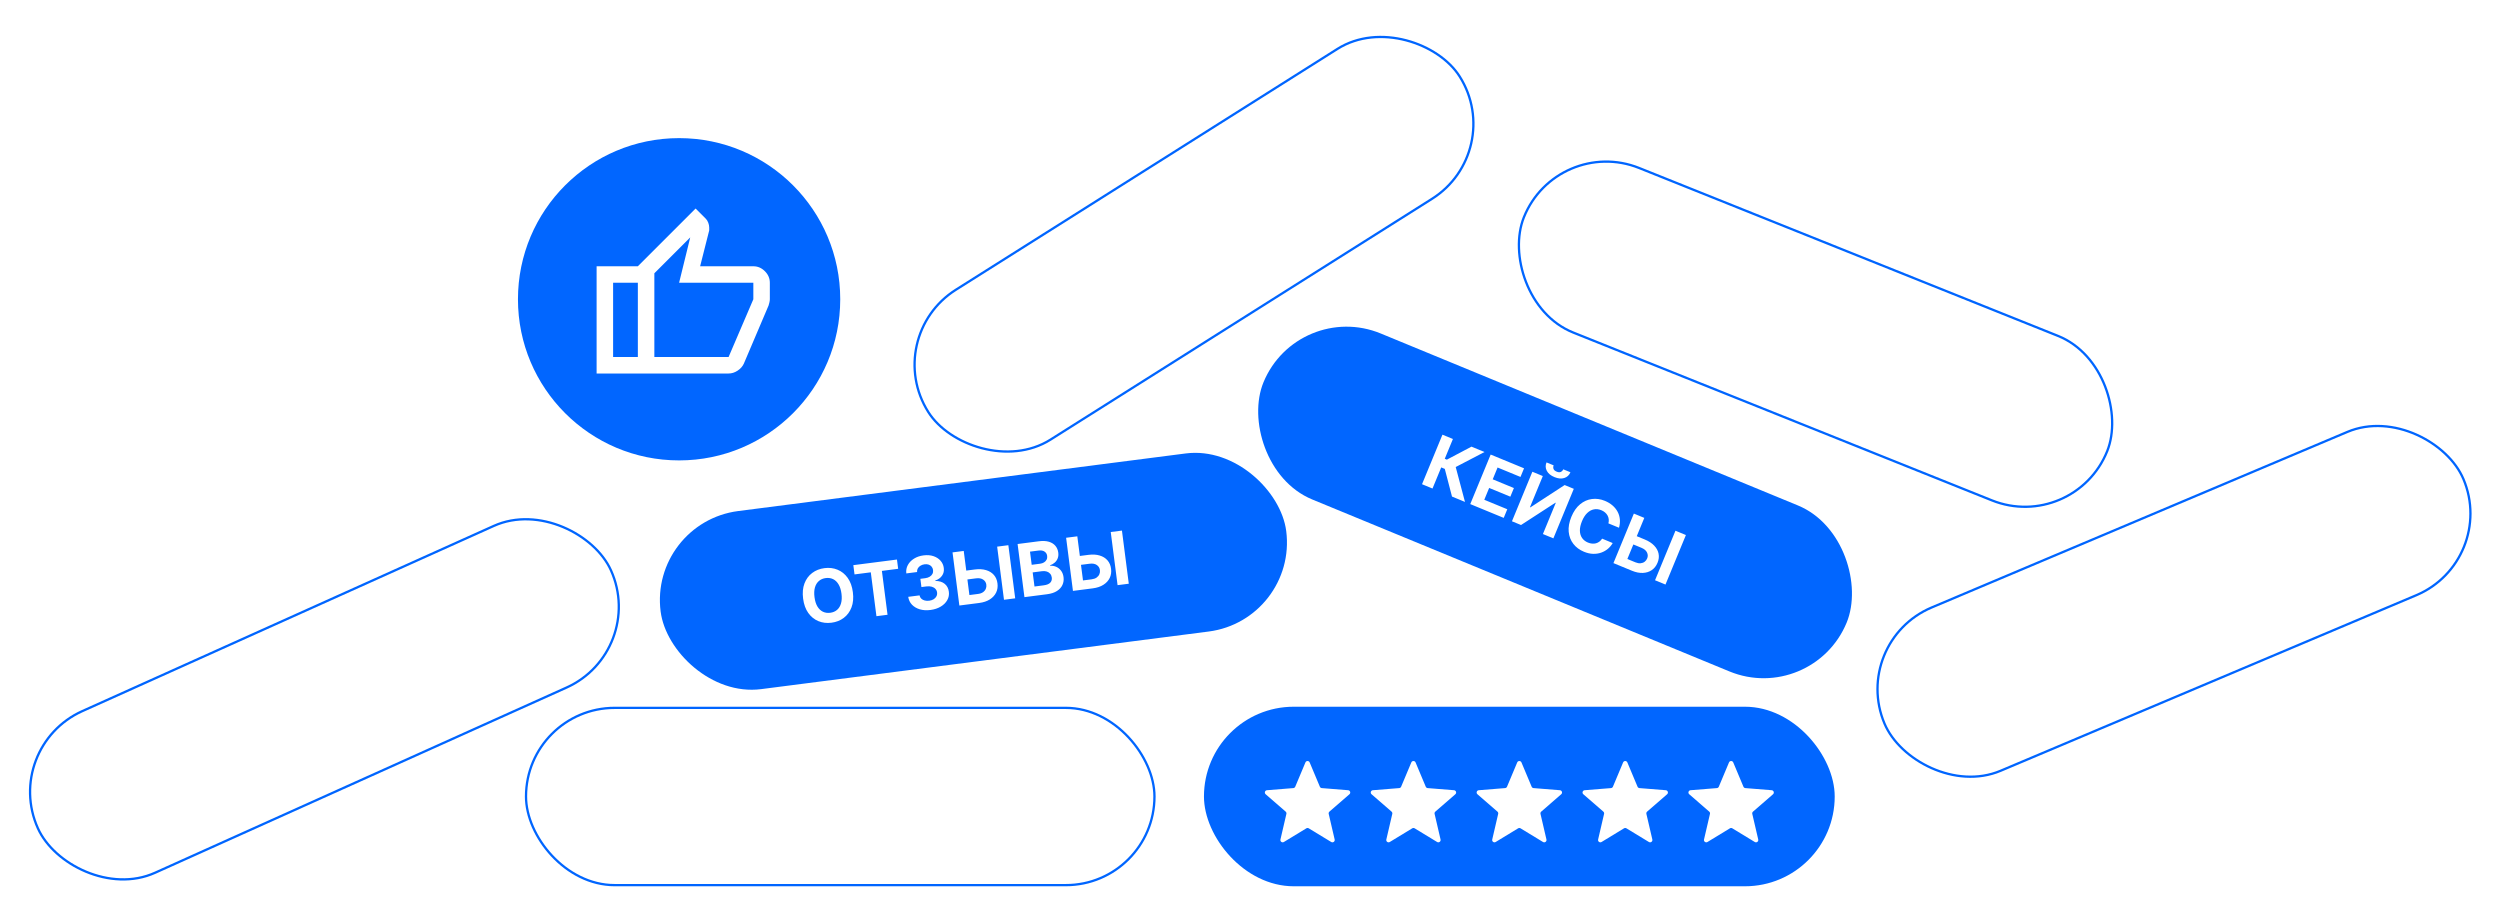 <?xml version="1.0" encoding="UTF-8"?> <svg xmlns="http://www.w3.org/2000/svg" width="1086" height="396" viewBox="0 0 1086 396" fill="none"><rect x="282" y="226.977" width="274" height="78" rx="39" transform="rotate(-7.334 282 226.977)" fill="#0166FF"></rect><g filter="url(#filter0_i_158_114)"><path d="M370.488 253.26C370.812 255.777 370.611 257.98 369.884 259.868C369.164 261.756 368.045 263.271 366.527 264.414C365.016 265.548 363.242 266.246 361.206 266.508C359.154 266.772 357.254 266.543 355.503 265.821C353.753 265.099 352.291 263.916 351.117 262.272C349.943 260.629 349.194 258.552 348.871 256.042C348.547 253.525 348.745 251.323 349.464 249.435C350.184 247.548 351.299 246.037 352.811 244.903C354.321 243.761 356.102 243.058 358.154 242.794C360.19 242.532 362.083 242.762 363.834 243.484C365.591 244.197 367.056 245.376 368.23 247.02C369.412 248.663 370.164 250.743 370.488 253.26ZM365.54 253.897C365.331 252.266 364.909 250.923 364.277 249.866C363.652 248.808 362.863 248.047 361.909 247.581C360.955 247.116 359.889 246.959 358.709 247.111C357.53 247.263 356.537 247.685 355.733 248.376C354.928 249.068 354.354 250.005 354.009 251.187C353.673 252.369 353.609 253.775 353.819 255.405C354.029 257.036 354.446 258.38 355.071 259.438C355.704 260.494 356.497 261.255 357.45 261.721C358.404 262.186 359.47 262.343 360.65 262.191C361.83 262.039 362.822 261.618 363.627 260.926C364.431 260.234 365.002 259.298 365.339 258.116C365.683 256.934 365.75 255.527 365.54 253.897ZM371.203 245.526L370.685 241.502L389.642 239.062L390.16 243.086L383.093 243.996L385.546 263.054L380.723 263.675L378.27 244.616L371.203 245.526ZM404.172 260.978C402.489 261.194 400.953 261.098 399.564 260.689C398.181 260.271 397.044 259.6 396.154 258.676C395.27 257.743 394.73 256.606 394.534 255.264L399.448 254.631C399.551 255.191 399.799 255.663 400.192 256.048C400.592 256.424 401.092 256.692 401.693 256.851C402.294 257.011 402.952 257.045 403.666 256.953C404.41 256.857 405.05 256.641 405.587 256.304C406.125 255.968 406.525 255.546 406.788 255.038C407.051 254.531 407.143 253.973 407.065 253.364C406.986 252.748 406.743 252.226 406.336 251.797C405.936 251.36 405.399 251.047 404.726 250.858C404.06 250.669 403.291 250.631 402.42 250.743L400.267 251.02L399.806 247.436L401.958 247.159C402.695 247.064 403.328 246.853 403.859 246.525C404.397 246.196 404.795 245.785 405.052 245.294C405.309 244.795 405.398 244.241 405.32 243.633C405.245 243.054 405.041 242.565 404.707 242.165C404.379 241.756 403.952 241.46 403.424 241.276C402.904 241.091 402.317 241.04 401.663 241.124C401.002 241.209 400.412 241.407 399.895 241.719C399.376 242.022 398.98 242.413 398.705 242.891C398.431 243.37 398.32 243.903 398.373 244.492L393.695 245.094C393.547 243.761 393.775 242.54 394.381 241.431C394.987 240.322 395.877 239.402 397.051 238.67C398.231 237.93 399.61 237.459 401.188 237.256C402.781 237.051 404.212 237.16 405.481 237.585C406.75 238.01 407.779 238.672 408.567 239.571C409.361 240.462 409.833 241.516 409.982 242.735C410.156 244.026 409.893 245.156 409.192 246.125C408.5 247.092 407.522 247.775 406.26 248.175L406.283 248.355C408.009 248.354 409.377 248.778 410.388 249.626C411.405 250.465 412.002 251.602 412.179 253.038C412.356 254.352 412.127 255.57 411.492 256.69C410.864 257.81 409.92 258.749 408.658 259.507C407.396 260.265 405.9 260.755 404.172 260.978ZM417.996 244.086L423.496 243.378C425.329 243.142 426.945 243.236 428.344 243.66C429.749 244.074 430.882 244.773 431.741 245.754C432.601 246.736 433.121 247.956 433.301 249.415C433.495 250.864 433.303 252.191 432.725 253.396C432.146 254.593 431.231 255.589 429.982 256.384C428.74 257.178 427.202 257.693 425.368 257.929L416.746 259.039L413.776 235.956L418.644 235.33L421.111 254.49L424.864 254.007C425.743 253.894 426.463 253.64 427.023 253.248C427.583 252.847 427.982 252.364 428.223 251.798C428.47 251.224 428.549 250.622 428.46 249.992C428.35 249.074 427.904 248.345 427.124 247.804C426.351 247.254 425.307 247.064 423.992 247.233L418.492 247.941L417.996 244.086ZM438.03 232.835L441.001 255.917L436.132 256.544L433.161 233.461L438.03 232.835ZM445.016 255.4L442.045 232.318L451.287 231.128C452.985 230.91 454.434 230.979 455.633 231.337C456.833 231.694 457.776 232.283 458.462 233.104C459.147 233.917 459.564 234.902 459.713 236.059C459.829 236.961 459.751 237.777 459.478 238.507C459.204 239.229 458.78 239.849 458.205 240.366C457.636 240.875 456.962 241.271 456.181 241.555L456.21 241.78C457.094 241.705 457.949 241.847 458.774 242.206C459.607 242.565 460.317 243.127 460.904 243.891C461.49 244.649 461.857 245.594 462.003 246.729C462.16 247.954 461.997 249.086 461.512 250.126C461.034 251.158 460.24 252.028 459.132 252.735C458.024 253.443 456.606 253.908 454.878 254.131L445.016 255.4ZM449.383 250.782L453.361 250.27C454.721 250.095 455.68 249.708 456.237 249.109C456.793 248.503 457.014 247.764 456.902 246.893C456.82 246.254 456.594 245.71 456.223 245.262C455.852 244.813 455.363 244.486 454.756 244.282C454.157 244.076 453.466 244.024 452.685 244.124L448.594 244.651L449.383 250.782ZM448.169 241.349L451.786 240.883C452.455 240.797 453.034 240.604 453.522 240.304C454.017 239.996 454.387 239.605 454.631 239.13C454.883 238.655 454.97 238.113 454.892 237.504C454.785 236.67 454.401 236.036 453.742 235.602C453.09 235.166 452.223 235.018 451.141 235.157L447.433 235.634L448.169 241.349ZM467.339 237.736L472.839 237.028C474.672 236.792 476.288 236.885 477.687 237.309C479.092 237.724 480.225 238.422 481.084 239.404C481.944 240.385 482.464 241.605 482.644 243.064C482.838 244.513 482.646 245.84 482.068 247.045C481.489 248.243 480.574 249.239 479.325 250.033C478.083 250.827 476.545 251.342 474.711 251.578L466.089 252.688L463.119 229.606L467.987 228.979L470.453 248.139L474.207 247.656C475.086 247.543 475.806 247.29 476.366 246.897C476.926 246.496 477.325 246.013 477.566 245.448C477.813 244.874 477.892 244.271 477.803 243.641C477.693 242.724 477.247 241.994 476.467 241.453C475.694 240.903 474.65 240.713 473.335 240.882L467.835 241.59L467.339 237.736ZM487.373 226.484L490.344 249.566L485.475 250.193L482.504 227.11L487.373 226.484Z" fill="white"></path></g><rect x="563.725" y="130" width="274" height="78" rx="39" transform="rotate(22.401 563.725 130)" fill="#0166FF"></rect><g filter="url(#filter1_i_158_114)"><path d="M630.747 211.707L627.615 199.686L626.06 199.045L622.279 208.217L617.73 206.342L626.599 184.825L631.148 186.7L627.606 195.294L628.52 195.671L639.206 190.022L644.869 192.356L632.361 198.877L636.389 214.033L630.747 211.707ZM638.677 214.976L647.546 193.459L662.044 199.435L660.498 203.186L650.549 199.085L648.436 204.212L657.639 208.006L656.093 211.756L646.89 207.963L644.772 213.1L654.763 217.219L653.217 220.969L638.677 214.976ZM665.661 200.926L670.2 202.797L664.622 216.329L664.8 216.402L679.676 206.703L683.658 208.344L674.789 229.861L670.24 227.986L675.822 214.443L675.664 214.379L660.732 224.067L656.792 222.443L665.661 200.926ZM679.077 199.868L682.197 201.154C681.664 202.426 680.769 203.257 679.51 203.648C678.258 204.041 676.837 203.91 675.247 203.255C673.65 202.597 672.546 201.687 671.935 200.526C671.324 199.364 671.281 198.146 671.806 196.871L674.906 198.149C674.699 198.629 674.674 199.127 674.831 199.642C674.994 200.16 675.458 200.576 676.221 200.891C676.964 201.197 677.574 201.227 678.052 200.982C678.53 200.737 678.872 200.365 679.077 199.868ZM703.296 225.252L698.694 223.355C698.856 222.725 698.902 222.126 698.833 221.557C698.768 220.98 698.6 220.444 698.329 219.947C698.058 219.451 697.693 219.005 697.233 218.611C696.78 218.219 696.245 217.896 695.629 217.642C694.515 217.183 693.431 217.06 692.376 217.273C691.325 217.478 690.355 218.013 689.466 218.875C688.581 219.731 687.831 220.905 687.216 222.397C686.584 223.931 686.28 225.314 686.305 226.545C686.337 227.779 686.657 228.833 687.264 229.706C687.871 230.579 688.717 231.239 689.803 231.686C690.412 231.938 691.009 232.089 691.594 232.142C692.186 232.197 692.748 232.155 693.281 232.014C693.818 231.866 694.311 231.623 694.762 231.285C695.22 230.949 695.62 230.516 695.962 229.985L700.555 231.902C700.029 232.841 699.338 233.671 698.484 234.392C697.639 235.109 696.669 235.664 695.573 236.056C694.487 236.444 693.308 236.622 692.035 236.589C690.772 236.552 689.451 236.249 688.071 235.68C686.152 234.889 684.615 233.747 683.46 232.255C682.312 230.766 681.639 229.018 681.442 227.011C681.252 225.007 681.639 222.835 682.604 220.496C683.571 218.15 684.835 216.335 686.396 215.053C687.957 213.771 689.671 213.011 691.539 212.773C693.41 212.528 695.291 212.796 697.182 213.575C698.429 214.089 699.512 214.74 700.433 215.529C701.36 216.321 702.098 217.224 702.648 218.237C703.2 219.243 703.536 220.336 703.656 221.516C703.783 222.699 703.663 223.945 703.296 225.252ZM709.379 228.251L714.506 230.364C716.215 231.069 717.572 231.952 718.577 233.013C719.591 234.07 720.228 235.239 720.488 236.517C720.747 237.796 720.593 239.113 720.026 240.469C719.476 241.824 718.651 242.881 717.552 243.64C716.455 244.393 715.167 244.804 713.687 244.875C712.215 244.948 710.624 244.632 708.915 243.928L700.878 240.615L709.747 219.098L714.286 220.969L706.924 238.83L710.422 240.272C711.242 240.609 711.992 240.747 712.674 240.683C713.358 240.613 713.945 240.392 714.435 240.02C714.934 239.644 715.301 239.161 715.537 238.569C715.896 237.718 715.871 236.864 715.462 236.007C715.063 235.146 714.251 234.463 713.025 233.957L707.898 231.844L709.379 228.251ZM732.356 228.418L723.487 249.934L718.949 248.063L727.818 226.547L732.356 228.418Z" fill="white"></path></g><rect x="523" y="307" width="274" height="78" rx="39" fill="#0166FF"></rect><g filter="url(#filter2_i_158_114)"><path d="M556.223 360.682C556.022 361.545 556.96 362.224 557.717 361.763L567.48 355.822C567.799 355.628 568.201 355.628 568.52 355.822L578.283 361.763C579.04 362.224 579.978 361.545 579.777 360.682L577.189 349.548C577.105 349.187 577.228 348.809 577.508 348.566L586.201 341.022C586.871 340.441 586.51 339.341 585.626 339.27L574.185 338.349C573.813 338.319 573.488 338.084 573.344 337.739L568.922 327.198C568.579 326.381 567.421 326.381 567.078 327.198L562.656 337.739C562.512 338.084 562.187 338.319 561.815 338.349L550.374 339.27C549.49 339.341 549.129 340.441 549.799 341.022L558.492 348.566C558.772 348.809 558.895 349.187 558.811 349.548L556.223 360.682Z" fill="white"></path></g><g filter="url(#filter3_i_158_114)"><path d="M602.223 360.682C602.022 361.545 602.96 362.224 603.717 361.763L613.48 355.822C613.799 355.628 614.201 355.628 614.52 355.822L624.283 361.763C625.04 362.224 625.978 361.545 625.777 360.682L623.189 349.548C623.105 349.187 623.228 348.809 623.508 348.566L632.201 341.022C632.871 340.441 632.51 339.341 631.626 339.27L620.185 338.349C619.813 338.319 619.488 338.084 619.344 337.739L614.922 327.198C614.579 326.381 613.421 326.381 613.078 327.198L608.656 337.739C608.512 338.084 608.187 338.319 607.815 338.349L596.374 339.27C595.49 339.341 595.129 340.441 595.799 341.022L604.492 348.566C604.772 348.809 604.895 349.187 604.811 349.548L602.223 360.682Z" fill="white"></path></g><g filter="url(#filter4_i_158_114)"><path d="M648.223 360.682C648.022 361.545 648.96 362.224 649.717 361.763L659.48 355.822C659.799 355.628 660.201 355.628 660.52 355.822L670.283 361.763C671.04 362.224 671.978 361.545 671.777 360.682L669.189 349.548C669.105 349.187 669.228 348.809 669.508 348.566L678.201 341.022C678.871 340.441 678.51 339.341 677.626 339.27L666.185 338.349C665.813 338.319 665.488 338.084 665.344 337.739L660.922 327.198C660.579 326.381 659.421 326.381 659.078 327.198L654.656 337.739C654.512 338.084 654.187 338.319 653.815 338.349L642.374 339.27C641.49 339.341 641.129 340.441 641.799 341.022L650.492 348.566C650.772 348.809 650.895 349.187 650.811 349.548L648.223 360.682Z" fill="white"></path></g><g filter="url(#filter5_i_158_114)"><path d="M694.223 360.682C694.022 361.545 694.96 362.224 695.717 361.763L705.48 355.822C705.799 355.628 706.201 355.628 706.52 355.822L716.283 361.763C717.04 362.224 717.978 361.545 717.777 360.682L715.189 349.548C715.105 349.187 715.228 348.809 715.508 348.566L724.201 341.022C724.871 340.441 724.51 339.341 723.626 339.27L712.185 338.349C711.813 338.319 711.488 338.084 711.344 337.739L706.922 327.198C706.579 326.381 705.421 326.381 705.078 327.198L700.656 337.739C700.512 338.084 700.187 338.319 699.815 338.349L688.374 339.27C687.49 339.341 687.129 340.441 687.799 341.022L696.492 348.566C696.772 348.809 696.895 349.187 696.811 349.548L694.223 360.682Z" fill="white"></path></g><g filter="url(#filter6_i_158_114)"><path d="M740.223 360.682C740.022 361.545 740.96 362.224 741.717 361.763L751.48 355.822C751.799 355.628 752.201 355.628 752.52 355.822L762.283 361.763C763.04 362.224 763.978 361.545 763.777 360.682L761.189 349.548C761.105 349.187 761.228 348.809 761.508 348.566L770.201 341.022C770.871 340.441 770.51 339.341 769.626 339.27L758.185 338.349C757.813 338.319 757.488 338.084 757.344 337.739L752.922 327.198C752.579 326.381 751.421 326.381 751.078 327.198L746.656 337.739C746.512 338.084 746.187 338.319 745.815 338.349L734.374 339.27C733.49 339.341 733.129 340.441 733.799 341.022L742.492 348.566C742.772 348.809 742.895 349.187 742.811 349.548L740.223 360.682Z" fill="white"></path></g><rect x="382.69" y="146.408" width="273" height="77" rx="38.5" transform="rotate(-32.26 382.69 146.408)" stroke="#0065FF"></rect><rect x="0.661" y="324.706" width="273" height="77" rx="38.5" transform="rotate(-24.231 0.661 324.706)" stroke="#0065FF"></rect><rect x="1085.1" y="243.588" width="273" height="77" rx="38.5" transform="rotate(157.104 1085.1 243.588)" stroke="#0065FF"></rect><rect x="901.049" y="231.7" width="273" height="77" rx="38.5" transform="rotate(-158.156 901.049 231.7)" stroke="#0065FF"></rect><rect x="228.5" y="307.5" width="273" height="77" rx="38.5" stroke="#0065FF"></rect><circle cx="295" cy="130" r="70" fill="#0166FF"></circle><mask id="mask0_158_114" style="mask-type:alpha" maskUnits="userSpaceOnUse" x="252" y="87" width="86" height="86"><rect x="252" y="87" width="86" height="86" fill="#D9D9D9"></rect></mask><g mask="url(#mask0_158_114)"><path d="M316.5 162.25H277.083V115.667L302.167 90.584L306.646 95.063C307.064 95.481 307.407 96.048 307.676 96.765C307.945 97.481 308.079 98.168 308.079 98.825V100.079L304.137 115.667H327.25C329.161 115.667 330.833 116.383 332.267 117.817C333.7 119.25 334.417 120.922 334.417 122.833V130C334.417 130.418 334.357 130.866 334.237 131.344C334.118 131.822 333.998 132.27 333.879 132.688L323.129 157.95C322.592 159.145 321.696 160.16 320.442 160.996C319.187 161.832 317.873 162.25 316.5 162.25ZM284.25 155.083H316.5L327.25 130V122.833H295L299.837 103.125L284.25 118.713V155.083ZM277.083 115.667V122.833H266.333V155.083H277.083V162.25H259.167V115.667H277.083Z" fill="white"></path></g><defs><filter id="filter0_i_158_114" x="347.345" y="226.168" width="143.039" height="45.73" filterUnits="userSpaceOnUse" color-interpolation-filters="sRGB"><feFlood flood-opacity="0" result="BackgroundImageFix"></feFlood><feBlend mode="normal" in="SourceGraphic" in2="BackgroundImageFix" result="shape"></feBlend><feColorMatrix in="SourceAlpha" type="matrix" values="0 0 0 0 0 0 0 0 0 0 0 0 0 0 0 0 0 0 127 0" result="hardAlpha"></feColorMatrix><feOffset dy="4"></feOffset><feGaussianBlur stdDeviation="2"></feGaussianBlur><feComposite in2="hardAlpha" operator="arithmetic" k2="-1" k3="1"></feComposite><feColorMatrix type="matrix" values="0 0 0 0 0 0 0 0 0 0 0 0 0 0 0 0 0 0 0.25 0"></feColorMatrix><feBlend mode="normal" in2="shape" result="effect1_innerShadow_158_114"></feBlend></filter><filter id="filter1_i_158_114" x="617.609" y="179.194" width="117.068" height="75.035" filterUnits="userSpaceOnUse" color-interpolation-filters="sRGB"><feFlood flood-opacity="0" result="BackgroundImageFix"></feFlood><feBlend mode="normal" in="SourceGraphic" in2="BackgroundImageFix" result="shape"></feBlend><feColorMatrix in="SourceAlpha" type="matrix" values="0 0 0 0 0 0 0 0 0 0 0 0 0 0 0 0 0 0 127 0" result="hardAlpha"></feColorMatrix><feOffset dy="4"></feOffset><feGaussianBlur stdDeviation="2"></feGaussianBlur><feComposite in2="hardAlpha" operator="arithmetic" k2="-1" k3="1"></feComposite><feColorMatrix type="matrix" values="0 0 0 0 0 0 0 0 0 0 0 0 0 0 0 0 0 0 0.25 0"></feColorMatrix><feBlend mode="normal" in2="shape" result="effect1_innerShadow_158_114"></feBlend></filter><filter id="filter2_i_158_114" x="549.453" y="326.585" width="37.095" height="39.327" filterUnits="userSpaceOnUse" color-interpolation-filters="sRGB"><feFlood flood-opacity="0" result="BackgroundImageFix"></feFlood><feBlend mode="normal" in="SourceGraphic" in2="BackgroundImageFix" result="shape"></feBlend><feColorMatrix in="SourceAlpha" type="matrix" values="0 0 0 0 0 0 0 0 0 0 0 0 0 0 0 0 0 0 127 0" result="hardAlpha"></feColorMatrix><feOffset dy="4"></feOffset><feGaussianBlur stdDeviation="2"></feGaussianBlur><feComposite in2="hardAlpha" operator="arithmetic" k2="-1" k3="1"></feComposite><feColorMatrix type="matrix" values="0 0 0 0 0 0 0 0 0 0 0 0 0 0 0 0 0 0 0.25 0"></feColorMatrix><feBlend mode="normal" in2="shape" result="effect1_innerShadow_158_114"></feBlend></filter><filter id="filter3_i_158_114" x="595.453" y="326.585" width="37.095" height="39.327" filterUnits="userSpaceOnUse" color-interpolation-filters="sRGB"><feFlood flood-opacity="0" result="BackgroundImageFix"></feFlood><feBlend mode="normal" in="SourceGraphic" in2="BackgroundImageFix" result="shape"></feBlend><feColorMatrix in="SourceAlpha" type="matrix" values="0 0 0 0 0 0 0 0 0 0 0 0 0 0 0 0 0 0 127 0" result="hardAlpha"></feColorMatrix><feOffset dy="4"></feOffset><feGaussianBlur stdDeviation="2"></feGaussianBlur><feComposite in2="hardAlpha" operator="arithmetic" k2="-1" k3="1"></feComposite><feColorMatrix type="matrix" values="0 0 0 0 0 0 0 0 0 0 0 0 0 0 0 0 0 0 0.25 0"></feColorMatrix><feBlend mode="normal" in2="shape" result="effect1_innerShadow_158_114"></feBlend></filter><filter id="filter4_i_158_114" x="641.453" y="326.585" width="37.095" height="39.327" filterUnits="userSpaceOnUse" color-interpolation-filters="sRGB"><feFlood flood-opacity="0" result="BackgroundImageFix"></feFlood><feBlend mode="normal" in="SourceGraphic" in2="BackgroundImageFix" result="shape"></feBlend><feColorMatrix in="SourceAlpha" type="matrix" values="0 0 0 0 0 0 0 0 0 0 0 0 0 0 0 0 0 0 127 0" result="hardAlpha"></feColorMatrix><feOffset dy="4"></feOffset><feGaussianBlur stdDeviation="2"></feGaussianBlur><feComposite in2="hardAlpha" operator="arithmetic" k2="-1" k3="1"></feComposite><feColorMatrix type="matrix" values="0 0 0 0 0 0 0 0 0 0 0 0 0 0 0 0 0 0 0.25 0"></feColorMatrix><feBlend mode="normal" in2="shape" result="effect1_innerShadow_158_114"></feBlend></filter><filter id="filter5_i_158_114" x="687.453" y="326.585" width="37.095" height="39.327" filterUnits="userSpaceOnUse" color-interpolation-filters="sRGB"><feFlood flood-opacity="0" result="BackgroundImageFix"></feFlood><feBlend mode="normal" in="SourceGraphic" in2="BackgroundImageFix" result="shape"></feBlend><feColorMatrix in="SourceAlpha" type="matrix" values="0 0 0 0 0 0 0 0 0 0 0 0 0 0 0 0 0 0 127 0" result="hardAlpha"></feColorMatrix><feOffset dy="4"></feOffset><feGaussianBlur stdDeviation="2"></feGaussianBlur><feComposite in2="hardAlpha" operator="arithmetic" k2="-1" k3="1"></feComposite><feColorMatrix type="matrix" values="0 0 0 0 0 0 0 0 0 0 0 0 0 0 0 0 0 0 0.25 0"></feColorMatrix><feBlend mode="normal" in2="shape" result="effect1_innerShadow_158_114"></feBlend></filter><filter id="filter6_i_158_114" x="733.453" y="326.585" width="37.095" height="39.327" filterUnits="userSpaceOnUse" color-interpolation-filters="sRGB"><feFlood flood-opacity="0" result="BackgroundImageFix"></feFlood><feBlend mode="normal" in="SourceGraphic" in2="BackgroundImageFix" result="shape"></feBlend><feColorMatrix in="SourceAlpha" type="matrix" values="0 0 0 0 0 0 0 0 0 0 0 0 0 0 0 0 0 0 127 0" result="hardAlpha"></feColorMatrix><feOffset dy="4"></feOffset><feGaussianBlur stdDeviation="2"></feGaussianBlur><feComposite in2="hardAlpha" operator="arithmetic" k2="-1" k3="1"></feComposite><feColorMatrix type="matrix" values="0 0 0 0 0 0 0 0 0 0 0 0 0 0 0 0 0 0 0.25 0"></feColorMatrix><feBlend mode="normal" in2="shape" result="effect1_innerShadow_158_114"></feBlend></filter></defs></svg> 
